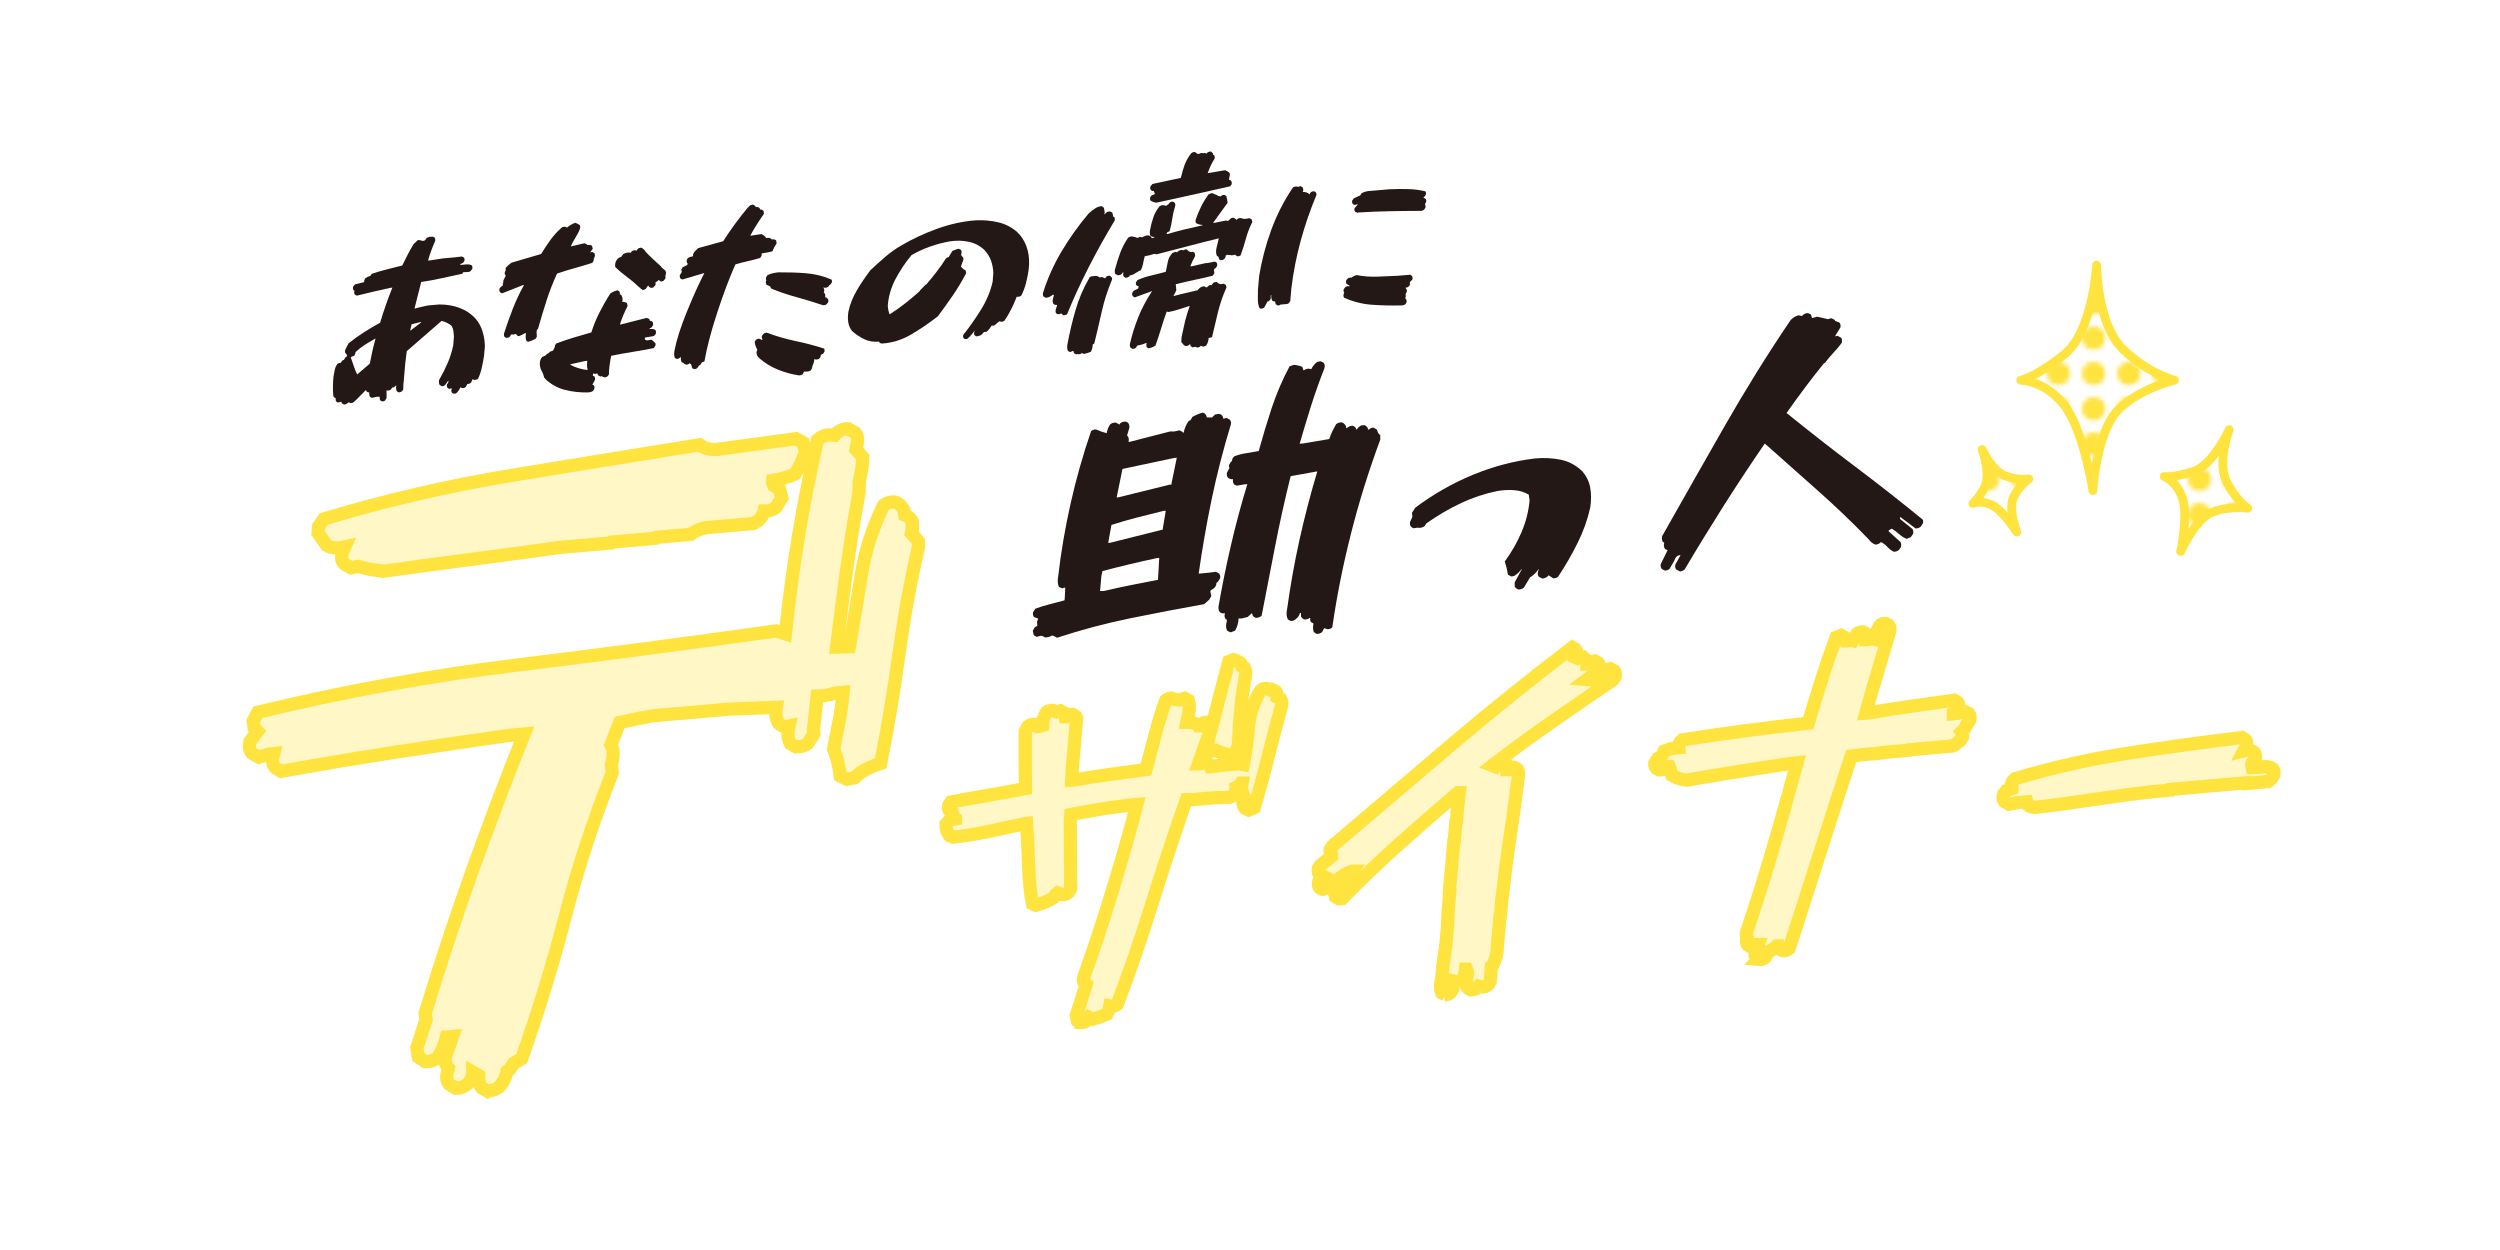 <?xml version="1.0" encoding="UTF-8"?> <svg xmlns="http://www.w3.org/2000/svg" xmlns:xlink="http://www.w3.org/1999/xlink" id="_レイヤー_2" viewBox="0 0 283.46 141.73"><defs><style>.cls-1{fill:#fff;}.cls-2{fill:#ffe33f;}.cls-3{fill:url(#_新規パターンスウォッチ_1);stroke-linecap:round;stroke-linejoin:round;}.cls-3,.cls-4{stroke:#ffe33f;}.cls-5,.cls-4{fill:none;}.cls-4{stroke-width:1.5px;}.cls-6{fill:#231815;}.cls-7{opacity:.3;}</style><pattern id="_新規パターンスウォッチ_1" x="0" y="0" width="7.34" height="7.34" patternTransform="translate(-6512.49 -3515.51) scale(.5)" patternUnits="userSpaceOnUse" viewBox="0 0 7.34 7.34"><rect class="cls-5" width="7.34" height="7.34"></rect><rect class="cls-1" width="7.34" height="7.34"></rect><circle class="cls-2" cx="3.67" cy="3.67" r="2.63"></circle></pattern></defs><path class="cls-6" d="m119.85,72.31c-.17-.11-.35-.2-.55-.26-.24.15-.51.22-.82.23-.14-.12-.3-.18-.48-.19l-.47.12-.32-.2-.11-.49.23-.41.28-.14v-.08s-.03-.42-.03-.42l.14-.32-.48-.19c-.11-.15-.15-.32-.11-.53l.26-.41c.52-.2,1.07-.37,1.64-.51.57-.14,1.13-.29,1.67-.44l.02-.19.07-1.24h-.15s-.2.07-.2.07l-.37-.16c-.15-.32-.18-.72-.09-1.19.32-2.76.79-5.51,1.41-8.27.62-2.76,1.39-5.49,2.32-8.2.17-.14.35-.21.55-.2.39.17.8.32,1.22.43.06-.37.19-.7.39-1,.19-.15.4-.21.63-.21l.44.23.05-.12c.19-.17.41-.24.67-.21.2.06.33.19.38.39l.02.27-.27.91c.19.16.24.4.17.72h.12s4.59-1.18,4.59-1.18h.49s.58-.13.58-.13l.36.2.03.07h.08c.09-.48.28-.92.57-1.33l.2-.09.22-.37c.37-.21.77-.38,1.18-.49.2.06.34.19.42.39l.02.15.61.02.33-.34.46-.08c.25.06.4.2.46.42v.12s.14-.01.14-.01l.27-.06.36.2c.11.15.15.32.11.53-.85,2.8-1.58,5.62-2.17,8.45-.59,2.83-1.08,5.66-1.48,8.47l.77-.07,1.19-.14.36.2c.11.14.15.32.11.53l-.26.41-.16.13c0,.23-.09.43-.28.6l-.36.23-.05.16.11.49-.23.41-.58.51c-2.81.5-5.6,1.04-8.37,1.6-2.77.57-5.54,1.3-8.31,2.21Zm11.45-6.56v-.08s.14-2.41.14-2.41l-.27.02c-1.03.22-2.07.45-3.1.7-1.04.25-2.06.5-3.07.77l-.12.55-.15,1.71h.42c1.04-.24,2.06-.47,3.08-.67,1.02-.21,2.04-.4,3.08-.6Zm.54-5.68v-.12s.34-2.04.34-2.04l-.27.02c-.98.24-1.97.49-2.96.74-.99.25-1.96.54-2.93.85l-.37,2.04h.15s6.02-1.51,6.02-1.51Zm.98-5.11l.02-.19.59-2.87-.27.02-5.89,1.25-.66,3.23h.15s5.91-1.46,5.91-1.46l.15.02Zm16.5,16.94l-.36-.24c-.1-.27-.11-.6-.03-.96l-.29-.17c-.09-.12-.11-.27-.07-.46h-.08c-.16.12-.36.18-.59.17-.17-.06-.3-.18-.39-.35v-.39s-.12.01-.12.01c-.05.26-.21.49-.48.7-.16.14-.35.21-.55.2l-.33-.17c-.17-.32-.2-.72-.09-1.19.36-2.6.82-5.2,1.39-7.79.57-2.58,1.25-5.19,2.03-7.8h-.08s-2.94.53-2.94.53c-.66,2.66-1.25,5.3-1.76,7.94-.51,2.63-1.02,5.26-1.53,7.88-.19.17-.42.25-.67.25l-.32-.2-.09-.3h-.08s-.41.39-.41.39l-.66.17h-.38c-.02.48-.15.95-.39,1.38l-.51.2-.37-.16c-.16-.24-.19-.55-.11-.92l.07-.35-.15-.06c-.14-.17-.17-.4-.09-.69-.26.07-.47.02-.63-.18-.09-.15-.12-.34-.1-.57.41-2.33.87-4.64,1.41-6.94.53-2.3,1.15-4.61,1.86-6.94l-.38.03-.81.15-.29-.13c-.14-.14-.19-.34-.14-.61-.23.02-.43-.04-.59-.18-.11-.14-.15-.33-.1-.57l.27-.49-.05-.34.23-.41.12-.05c0-.23.09-.42.28-.56.45-.17.9-.29,1.36-.35.46-.07.92-.15,1.39-.24.45-1.64.94-3.26,1.47-4.88.54-1.62,1.21-3.2,2.03-4.73l.47-.16c.35.02.68.1.97.22l.12.38h.08c.16-.12.36-.18.59-.17l.22.06c.16-.32.38-.6.68-.83l.39-.07.33.16c.14.17.17.38.09.65-.55,1.41-1.06,2.84-1.51,4.26-.45,1.43-.88,2.86-1.29,4.28l.46-.04,2.89-.49c.2-.58.47-1.15.79-1.69.19-.15.4-.21.63-.21.22.08.39.24.49.46l.02.19h.08c.19-.18.41-.26.67-.26.17.06.3.18.39.35v.08s.07,0,.07,0c.12-.22.29-.37.5-.47l.35-.03c.17.06.3.18.39.35l.02.15h.12c.14-.15.31-.22.51-.21l.36.2.19.45.21.21v.5c-1.3,3.51-2.41,7.05-3.31,10.62-.91,3.57-1.62,7.12-2.13,10.67-.17.14-.35.21-.55.2l-.37-.12-.23.44c-.16.14-.36.21-.59.21Z"></path><path class="cls-6" d="m172.17,66.84c-.2-.06-.34-.18-.43-.35v-.46s.82-1.5.82-1.5h-.04c-.23.31-.5.56-.83.77l-.31.07-.4-.2c-.08-.51-.2-1.01-.36-1.51.78-1.07,1.42-2.19,1.91-3.35.49-1.16.79-2.35.9-3.57l-.09-.65c-.48-.29-1.02-.46-1.63-.51s-1.24-.02-1.91.09c-1.39.28-2.77.73-4.13,1.37-1.36.63-2.68,1.41-3.95,2.31l-.18.29c-.19.15-.4.21-.63.21l-.23-.02-.39.07c-.2-.06-.34-.19-.42-.39v-.31s.27-.6.27-.6l-.04-.46.36-.57c2.06-1.54,4.25-2.79,6.56-3.74,2.31-.95,4.66-1.57,7.04-1.85,1.02-.09,1.99-.04,2.92.15.92.19,1.73.63,2.43,1.31.46.53.76,1.14.89,1.83.13.7.13,1.45.01,2.26-.3,1.37-.78,2.71-1.44,4.04-.66,1.33-1.4,2.61-2.22,3.84-.16.12-.34.17-.55.16l-.36-.24-.14-.1c-.2.22-.44.35-.72.37l-.4-.2c-.11-.15-.15-.33-.1-.57l.1-.28h-.04c-.23.33-.5.6-.79.81l-.16.09-.71,1.18c-.19.15-.4.22-.63.21Z"></path><path class="cls-6" d="m190.46,64.78l-.4-.2c-.12-.15-.15-.33-.1-.57l.59-1.06h-.08c-.31.03-.51.23-.62.6l-.54.94c-.16.14-.35.21-.55.2l-.33-.17c-.11-.14-.16-.32-.14-.53l.79-1.61-.29-.13c-.14-.19-.17-.44-.09-.73l-.15-.06c-.11-.17-.14-.39-.1-.65,2.34-4.14,4.69-8.29,7.06-12.43,2.37-4.15,4.87-8.18,7.52-12.09.28-.28.57-.46.88-.54l.41.08c.17-.22.4-.33.68-.33l.33.16.12.38h.12s.47-.13.47-.13c.4.1.81.19,1.23.28l.35-.11.37.16.1.15.48.19c.11.14.15.32.11.53l-.62,1.02h.08s.19-.06.19-.06l.44.23c.09.15.11.34.06.57-.29.39-.61.77-.96,1.14-.35.38-.67.76-.96,1.15h-.08c-.74.92-1.47,1.85-2.18,2.8-.72.95-1.41,1.91-2.08,2.87,2.56,2.07,5.14,4.09,7.76,6.06,2.62,1.97,5.19,3.99,7.72,6.06v.35s-.26.41-.26.41c-.17.14-.36.21-.59.21l-1.75-1.31-.02.23,1.42,1.15c.09.15.11.33.07.54l-.26.37-.47.2c-.32-.13-.61-.31-.86-.54-.26-.23-.53-.44-.82-.62l-.36.19v.12s1.33,1.2,1.33,1.2c.09.15.11.34.06.57l-.22.33c-.17.14-.36.21-.59.21-.27-.13-.51-.31-.73-.55-.22-.24-.46-.42-.73-.55-.17.19-.38.29-.63.29-.29-.1-.54-.3-.75-.59-1.86-1.92-3.79-3.77-5.79-5.54s-4-3.54-6-5.33c-1.6,2.33-3.15,4.68-4.67,7.07-1.51,2.39-2.99,4.79-4.41,7.2-.17.14-.35.22-.55.24Z"></path><path class="cls-6" d="m43.39,45.52l-.23-.08v-.05s-.04,0-.04,0c-.07-.11-.09-.24-.06-.41h-.31s-.58.13-.58.13l-.23-.12c-.07-.14-.09-.31-.07-.5-.13.01-.24-.03-.32-.12l-.04-.12h-.05s-.97.98-.97.98l-.08.08-.39.35-.26.05-.23-.1c-.14.14-.3.23-.5.26l-.25-.12-.08-.19h-.05s-.34.08-.34.08c-.11-.04-.19-.11-.24-.22l-.02-.29c-.14-.04-.23-.12-.26-.27-.03-.35-.05-.7-.04-1.06,0-.35.03-.72.06-1.09.04-.24.08-.49.14-.75.05-.25.15-.48.3-.69.12-.09.25-.13.39-.13l.14-.23.22-.12.17-.28c.11-.04.18-.11.18-.21l-.08-.16-.15-.18v-.22c.11-.27.25-.54.4-.81.56-.45,1.14-.87,1.74-1.25.6-.38,1.21-.75,1.84-1.09.2-.68.42-1.35.65-2.01.23-.66.48-1.32.74-1.97l-.19.02c-.64.14-1.28.28-1.92.43-.63.15-1.27.3-1.92.46l-.2-.1c-.09-.09-.12-.21-.09-.35l.03-.1-.11-.06c-.07-.11-.09-.23-.06-.38.06-.13.16-.24.29-.31l.97-.23c-.02-.17.04-.33.16-.47.17-.11.35-.19.54-.24l.16-.23c.57-.2,1.15-.37,1.73-.51.58-.15,1.16-.29,1.73-.44.19-.4.4-.81.61-1.22.21-.41.44-.81.68-1.21l.44-.42.17-.04.44.11.24-.07.19-.28.32-.12h.21s.12-.03.12-.03l.25.12c.07.11.09.23.06.38-.16.35-.3.71-.44,1.09-.14.37-.26.75-.37,1.13l.26-.02,1.42-.22,1.34-.12.82-.1.23.12c.07.09.09.21.06.36l-.14.23-.32.15v.1c.21-.02.44-.04.66-.06.22-.02.43.01.61.09.09.1.11.23.09.38l-.17.26c-.1.09-.22.13-.37.13l-.5.02-.11.18c-.78.17-1.55.33-2.32.5-.77.17-1.54.32-2.33.43l-.76,3.01h.05c.26-.07.51-.14.75-.19.24-.05.48-.11.73-.16l1.29-.11c.81,0,1.57.12,2.29.39.72.27,1.34.69,1.86,1.27.34.42.59.89.75,1.42.16.53.25,1.08.26,1.66l-.1,1.12c-.07.44-.15.88-.25,1.3-.09.43-.23.84-.41,1.24-.12.11-.26.16-.42.16l-.21-.08-.18.38c-.12.11-.26.16-.42.16l-.17.33c-.12.11-.26.15-.42.13l-.21-.08c-.1.28-.27.52-.51.7l-.24.02-.18-.1c-.09-.1-.11-.24-.06-.4l.03-.1h-.05s-.26.05-.26.05l-.18-.1c-.07-.11-.09-.24-.06-.41.11-.12.17-.26.18-.4h-.05s-.32.44-.32.44c-.1.11-.23.17-.37.18l-.27-.15c-.08-.15-.1-.34-.07-.55.37-.64.7-1.29.98-1.94.28-.65.49-1.32.63-2.01l.08-.97c-.01-.22-.03-.44-.06-.65-.03-.21-.1-.4-.21-.59-.16-.13-.34-.24-.53-.34-.19-.1-.39-.17-.61-.21l-3.94,3.43-.17,1.39-.21,2.41-.02.53-.11.18c-.12.11-.26.16-.42.16l-.22-.15c-.06-.19-.08-.39-.04-.62h-.05s-.21.19-.21.19l-.22.04-.09.18c-.12.11-.25.16-.39.16l-.14-.04v.15s0,.75,0,.75l-.19.28-.29.12Zm-2.87-3.08l1.41-1.21c.09-.47.19-.95.29-1.41.1-.47.23-.94.36-1.42h-.05c-.38.22-.76.44-1.14.68-.38.24-.74.52-1.08.84,0,.16-.05.3-.16.42l-.37.15v.05c.11.33.22.65.33.97.11.32.23.64.38.94l.03-.03Zm6.07-5l1.15-.87v-.05s-.12.01-.12.01l-.95.23-.16.71h.05s.03-.03.03-.03Z"></path><path class="cls-6" d="m59.86,38.75l-.18-.1c-.09-.25-.1-.54-.04-.87h-.12c-.22.14-.45.25-.69.34l-.21-.08v-.05s-.04,0-.04,0l-.06-.12h-.09s-.2.07-.2.07l-.21-.03-.07.03-.17.26c-.12.08-.25.11-.39.11l-.18-.11c-.07-.11-.09-.24-.06-.4.3-.93.63-1.85.99-2.78.36-.92.78-1.83,1.27-2.7h-.1c-.39.15-.79.31-1.18.47-.39.16-.8.32-1.21.47l-.23-.13c-.07-.11-.09-.23-.06-.38.06-.13.16-.24.29-.31l.07-.03c0-.14.03-.28.08-.42v-.19s.28-.55.28-.55c-.12-.1-.15-.24-.11-.4l.09-.18v-.29c.19-.21.41-.41.65-.59l3.37-.99c.33-.54.69-1.08,1.07-1.61.38-.53.83-1.01,1.34-1.44l.29-.05.25.1c.29-.25.6-.43.93-.54.17.07.33.15.5.25.05.11.07.24.04.38-.12.35-.29.69-.5,1.02-.21.33-.4.67-.55,1.02h.05s1.5-.35,1.5-.35l.27.12.06.09c.19-.05.37-.02.52.08l.09.33-.22.31-.08.1h.05s.19-.05.19-.05l.25.15c.05.09.07.21.04.36l-.12.3v.17s-.16.26-.16.26c-.67.22-1.34.42-2,.6-.67.18-1.33.39-2,.62-.47,1.02-.88,2.06-1.21,3.12-.34,1.06-.66,2.11-.95,3.15l-.13.11-.03.29.03.5-.16.23c-.27.15-.55.26-.84.34Zm6.96,5.74c-.95.04-1.87-.06-2.75-.28-.88-.22-1.63-.65-2.28-1.28l-.02-.07h-.05c-.07-.29-.17-.57-.32-.84-.14-.26-.21-.56-.19-.9.02-.24.11-.46.27-.65l.35-.15.18-.18.17-.09.21-.19.32-.1c.06-.15.13-.3.21-.45l-.02-.07.14-.28c.66-.25,1.32-.48,1.99-.68.67-.2,1.34-.4,2.02-.59.24-.76.54-1.51.91-2.24.37-.73.78-1.46,1.24-2.17.25-.18.53-.3.82-.36l.16.08c.09.09.12.21.09.35l.16.08c.11.17.17.37.16.61l-.06.17c.22,0,.41.05.56.17l.07.31c-.17.34-.33.68-.48,1.03-.15.35-.28.71-.39,1.07h.1s2.94-.75,2.94-.75l.3.14.05.19c.14,0,.26.06.34.16l.04.31-.16.26-.25.14v.07c.25-.04.47,0,.65.09.08.12.1.27.06.43-.06.13-.15.23-.29.29l-.94.15-.02.2c.09.1.2.14.35.11l.38-.06c.2.11.36.26.49.44v.19s-.19.31-.19.31c-.81.17-1.61.31-2.42.44-.8.13-1.61.27-2.42.44-.06.28-.11.56-.15.86-.04.29-.08.59-.1.88v.36c-.07.14-.16.24-.3.31l-.19.04c-.12-.04-.25-.08-.37-.14l-.12.04-.27-.15-.06-.19h-.09s-.22.05-.22.05l-.18-.08-.03.29.16.06c.08.1.11.23.09.38-.08.18-.18.37-.31.56.12.04.21.11.24.22v.22c-.04.12-.11.22-.21.31-.12.07-.24.11-.37.1Zm-.2-2.59c-.07-.3-.08-.63-.03-.99l-.22.02-1.69.37v.05c.28.17.59.3.92.4.33.1.67.17,1.02.2v-.05Zm6.23-9.04l-.25-.17-.02-.07h-.05c-.44-.42-.9-.82-1.39-1.18-.49-.36-.96-.75-1.39-1.18v-.31c.03-.24.13-.46.32-.65h.05s0-.05,0-.05l.34-.15.19-.28c.22-.13.46-.19.73-.19l.14.04.08-.15c.1-.09.22-.14.35-.15l.23.05c.06-.13.15-.23.26-.29l.27-.05c.2.1.36.24.48.44v.05s.04,0,.04,0c.27.3.56.58.85.85.29.27.58.54.88.8v.05s.48.42.48.42c.07.11.09.24.06.4l-.06.17.02.29-.19.26c-.1.07-.22.11-.36.1l-.2-.15h-.05c-.09.12-.2.2-.33.23v.05s0,.27,0,.27l-.26.29-.27.05-.22-.15-.06-.11h-.05s-.25.36-.25.36c-.12.09-.25.14-.39.13Z"></path><path class="cls-6" d="m78.74,41.87l-.25-.12-.13-.45-.18-.11c-.1.11-.24.16-.39.16l-.2-.1-.09-.09-.23-.12c-.06-.17-.09-.35-.07-.55h-.05c-.12.15-.26.21-.42.21l-.23-.13c-.07-.25-.08-.53-.02-.84.23-1.19.7-2.67,1.42-4.43.72-1.76,1.37-3.2,1.96-4.33h-.05s-2.44.72-2.44.72l-.21-.1c-.07-.09-.1-.21-.09-.35l.12-.23h.05s0-.05,0-.05l.06-.13-.05-.26.17-.28c.17-.09.33-.17.5-.24l.06-.15c-.12-.1-.15-.25-.1-.45.06-.13.15-.23.29-.29l.41-.11v-.15s0-.07,0-.07l.17-.3c.14-.12.28-.26.42-.4l2.83-.78c.42-.66.87-1.32,1.34-1.96.47-.64.96-1.27,1.47-1.88h.05s.03-.08.03-.08c.12-.12.26-.2.42-.23.14.02.26.09.36.21l.02.07c.19-.03.34.01.44.13l.06.14c.16,0,.29.06.39.18l.04.31c-.29.41-.56.82-.82,1.23-.26.41-.5.82-.73,1.25h.07s1.21-.18,1.21-.18c.15.08.3.19.45.32l.06.14c.24-.07.45-.04.61.09l.02.07c.21-.05.38-.02.51.1l.06.33c-.2.29-.36.6-.48.91-.41.1-.81.18-1.21.23.01.21-.05.38-.19.52-.46.14-.92.26-1.39.36-.47.11-.94.23-1.41.37-.67,1.51-1.36,3.33-2.06,5.47-.7,2.14-1.18,3.98-1.45,5.53l-.3.12-.14.25-.18.11-.19.28c-.1.07-.21.11-.32.12Zm11.89.7c-.83-.12-1.63-.34-2.4-.65-.77-.31-1.48-.74-2.11-1.28v-.05s-.04,0-.04,0c-.22-.17-.32-.41-.3-.7l.09-.25c-.17-.27-.27-.57-.3-.89.06-.13.16-.24.29-.31l.22-.04.3.14.07-.03v-.05c-.07-.11-.09-.23-.06-.38.08-.13.18-.24.31-.32l.24-.04c1.03.39,2.1.7,3.22.94,1.12.23,2.21.52,3.28.86.06.09.07.21.04.36l-.16.23-.25.12c0,.16-.05.29-.15.4-.12.11-.26.15-.42.13l-.19-.03v.07s0,.14,0,.14c-.05.21-.12.42-.22.62v.17s-.18.28-.18.28c-.18.1-.38.14-.58.12h-.17s-.12.27-.12.27c-.12.11-.26.16-.42.16Zm2.69-7.96c-.97-.33-1.95-.63-2.94-.9-.99-.27-1.96-.59-2.91-.98l-.17-.27-.41-.18-.07-.31.07-.2c-.06-.09-.07-.19-.04-.31l.17-.26c.2-.1.4-.17.61-.22.21-.05.42-.08.63-.1,1.05-.01,2.08.02,3.11.1,1.02.08,1.99.32,2.91.72.06.09.07.2.04.33l-.19.26-.12.06-.08.15c-.12.09-.26.13-.42.13l-.16-.03v.02c.08.09.12.22.11.38l-.06.17c.17.12.21.29.15.52.19.05.31.16.38.33l-.02.24c-.08.14-.18.24-.31.32l-.24.02Z"></path><path class="cls-6" d="m109.44,38.46c-.12-.04-.2-.12-.24-.24v-.22c.73-.92,1.4-1.88,2.03-2.89.63-1.01,1.07-2.07,1.32-3.17l.08-.97c-.02-.51-.11-.99-.27-1.43-.16-.44-.4-.82-.72-1.17-.5-.49-1.09-.8-1.78-.95-.69-.15-1.42-.17-2.17-.05-.74.13-1.48.32-2.21.58-.74.26-1.45.58-2.13.98-.71.85-1.31,1.76-1.82,2.72-.5.96-.79,1.96-.87,3,.02.35.08.68.2.97h.05c.59-.38,1.17-.79,1.73-1.23.57-.44,1.12-.91,1.65-1.39v-.05s.68-.69.68-.69h.05c.41-.47.8-.95,1.18-1.45.38-.49.73-.99,1.05-1.5.1-.09.21-.15.32-.17l.42-.69c.23-.1.46-.18.69-.25l.27.12c.08.12.1.27.06.43l-.04.17.26.32v.22s-.28.77-.28.77l.28.29.25.12.07.33c-.46.88-.96,1.72-1.52,2.53-.55.81-1.12,1.6-1.69,2.36-.97.76-1.98,1.45-3.02,2.06-1.04.61-2.15.96-3.31,1.03-.13,0-.23-.05-.32-.14l-.02-.07c-.62.05-1.19-.04-1.69-.29-.5-.25-.96-.55-1.37-.92-.23-.29-.37-.61-.43-.99s-.05-.78.02-1.22c.18-.84.51-1.65.97-2.43.46-.78.97-1.53,1.53-2.26.55-.52,1.11-1.02,1.68-1.51.57-.49,1.17-.92,1.8-1.28,1.33-.78,2.72-1.42,4.15-1.93,1.43-.51,2.86-.82,4.3-.93.89-.04,1.75.03,2.58.23.83.2,1.56.59,2.19,1.16v.05s.09.04.09.04l.02.07h.05c.46.54.78,1.15.96,1.84.18.69.21,1.44.11,2.24-.08.51-.17,1-.3,1.49-.12.49-.3.96-.53,1.41-.14.11-.28.15-.44.14l-.07-.02c-.18.47-.39.93-.61,1.38-.22.45-.48.9-.77,1.32-.12.11-.25.16-.39.15l-.21-.05c-.19.13-.36.28-.52.45l-.27.05-.07-.02c-.17.27-.36.51-.58.7l-.22.04-.07-.02-.31.34c-.18.1-.37.15-.56.17-.12-.04-.21-.12-.26-.24v-.22s.06-.17.06-.17h-.02c-.24.35-.51.65-.82.92l-.26.02Z"></path><path class="cls-6" d="m120.57,35.75l-.22-.2h-.07c-.1.06-.21.09-.34.08-.14-.04-.23-.13-.26-.27l.02-.24.17-.55c-.19.03-.34-.01-.44-.13-.08-.17-.1-.36-.04-.57l.11-.42-.12-.04c-.24.21-.5.33-.79.36l-.27-.15c-.07-.11-.09-.24-.06-.4.51-1.64,1.21-3.21,2.11-4.72s1.92-2.94,3.07-4.3c.22-.2.45-.38.69-.54.24-.17.5-.26.79-.29l.25.2c.03.19.06.37.09.55l-.06.17h.05s.29-.27.29-.27l.27-.05.3.12.09.33-.03.1.16.08c.07.11.09.24.06.4-1.04,1.72-2.01,3.46-2.92,5.24-.91,1.78-1.74,3.57-2.48,5.39-.12.08-.25.11-.39.11Zm2.35,4.38l-.25-.1c-.12.11-.26.15-.42.13l-.07-.02-.17.04-.25-.15-.05-.24h-.05s-.32.13-.32.13l-.25-.12c-.11-.23-.12-.5-.05-.82.24-1.28.54-2.55.91-3.83.37-1.28.9-2.52,1.61-3.73.1-.07.22-.11.37-.1.32-.08.58-.03.77.15l.22-.07c.14.05.27.11.39.16l.14-.2c.1-.07.22-.11.36-.1l.2.13c.07.09.09.2.07.33-.5,1.19-.89,2.39-1.16,3.61-.27,1.22-.56,2.43-.85,3.63l-.17.09c-.01.31-.08.59-.22.84-.25.1-.5.18-.76.24Zm4.72-8.62l-.23-.15c-.07-.12-.08-.27-.03-.46h-.1s-.08.16-.08.16c-.14.11-.29.16-.46.14l-.27-.12c-.08-.14-.1-.31-.05-.53.17-.62.36-1.24.58-1.84.22-.6.52-1.18.9-1.74.12-.11.27-.16.44-.16.19.03.37.07.54.12v.05s.12-.01.12-.01c.1-.07.22-.11.34-.1l.14.04c.18-.1.37-.17.57-.22.18-.02.33.04.46.15l.06.14.09.02.22-.07v-.07c-.17.02-.32-.03-.46-.15-.06-.2-.07-.44-.01-.7.09-.46.21-.91.36-1.36.15-.45.39-.87.71-1.27l.29-.12c.16,0,.31.03.45.08l.25-.17c.08-.13.18-.23.31-.29l.21-.02.2.13c.07.09.09.21.06.36-.15.46-.26.94-.33,1.43-.07.49-.17.96-.3,1.43l-.3.15-.04.17h.1c.67-.19,1.33-.37,1.98-.53.66-.16,1.32-.31,1.98-.45v-.05c-.26,0-.5-.08-.72-.2-.07-.11-.08-.24-.04-.41.17-.5.37-.98.6-1.45.23-.47.51-.93.83-1.38.14-.09.28-.15.44-.16.2.1.41.18.62.26l.02.07c.11,0,.21,0,.31.05.12-.14.27-.2.44-.18l.2.13c.08.23.12.49.15.76l-1.65,2.29.19-.02,1.28-.26.23.05.36-.32.24-.05.23.12.13.13c.12-.14.27-.21.45-.21l.44.11.19-.04h.17s.2-.06.2-.06l.27.14.07.31c-.31.61-.55,1.23-.72,1.87-.17.64-.38,1.28-.61,1.91-.1.07-.22.11-.37.1l-.2-.13-.02-.05h-.07s-.34.08-.34.08l-.18-.06-.12.03-.21-.05-.17.09c0,.16-.06.29-.18.4-.1.09-.23.13-.37.13l-.18-.08-.12-.33-.14-.06c-.12-.25-.14-.53-.07-.86l.27-1.13h-.07c-1.17.29-2.33.58-3.5.89-1.17.31-2.33.61-3.5.91-.08-.06-.18-.07-.31-.04-.33.11-.67.2-1.02.26-.07.26-.13.54-.18.81-.05.28-.14.54-.27.77-.2.08-.38.19-.56.31-.18.13-.37.22-.58.27l-.09-.02-.06.13c-.12.11-.26.16-.42.16Zm8.15,7.9l-.3-.09-.27.07-.22-.15-.05-.21h-.05c-.12.14-.27.21-.45.21l-.21-.1c-.1-.12-.2-.24-.3-.36l.03-.56c.12-.59.25-1.18.39-1.77.15-.59.32-1.17.53-1.74h-.1c-.38.12-.75.24-1.14.37-.38.13-.78.23-1.18.3l-.18-.06c-.23.63-.45,1.27-.64,1.93-.2.65-.41,1.29-.64,1.93-.25.17-.51.27-.79.31-.12-.04-.2-.12-.24-.24v-.17s.03-.17.03-.17l-.07-.02c-.31.14-.65.24-1,.3l-.14.23c-.1.09-.23.14-.37.15l-.25-.15c-.08-.14-.1-.3-.05-.48.23-1.02.55-2.02.95-3.02.4-.99.92-1.96,1.54-2.9h-.05c-.31.11-.63.23-.95.35-.32.12-.64.24-.95.35l-.23-.12c-.07-.11-.09-.23-.06-.38.06-.17.18-.28.34-.34l.32-.15.07-.25-.25-.12c-.07-.09-.09-.2-.07-.33l.19-.28c.51-.22,1.04-.4,1.58-.52.54-.13,1.08-.26,1.62-.41.08-.38.16-.75.23-1.13.07-.38.25-.71.53-1.01l.32-.12.21.05.08-.1h.05s0-.05,0-.05l.34-.13.21.05c.12-.07.25-.11.39-.11l.26.24.28.07.1-.03c.13,0,.22.06.29.17l.04.31c-.22.39-.41.78-.55,1.16h.17s1.62-.37,1.62-.37l.09.02.89-.18.18.08c.1.1.13.25.08.43l-.14.21-.18.11-.04.2c.05.09.07.2.04.31l-.16.26c-.7.17-1.4.34-2.1.48-.7.15-1.4.31-2.1.49v.05c.03.21.05.42.06.65l-.32.63h.05c.45-.12.91-.24,1.36-.34.45-.1.9-.21,1.33-.31.13-.19.29-.32.49-.4l.24-.05.3.14.26-.24.17-.04h.14s.14-.22.14-.22c.12-.09.25-.13.39-.13l.2.13c.1.1.26.14.47.1l.15-.04.25.15.07.28c-.41.92-.73,1.85-.96,2.79-.22.94-.45,1.87-.67,2.81-.12.09-.25.13-.39.13-.01.32-.11.61-.29.87-.1.07-.22.11-.36.1l-.23-.08c-.11.12-.24.19-.4.2Zm-4.72-16.43c-.23-.04-.44-.12-.62-.24-.06-.09-.07-.21-.04-.36l.16-.23.37-.13v-.07s-.13-.3-.13-.3c-.15.03-.26-.02-.34-.14-.06-.09-.07-.21-.04-.36l.24-.29,3.22-.69c.11-.49.25-.98.42-1.46.18-.48.43-.93.77-1.35.12-.09.25-.13.39-.13l.23.15v.05s.21.03.21.03l.3-.12.26.03.1-.03.25.07.06-.1c.12-.09.26-.13.42-.13l.24.22v.14s.12.06.12.06c.07.11.09.23.06.38-.17.26-.31.52-.44.8-.13.28-.24.56-.35.84h.1s1.88-.32,1.88-.32c.17.07.32.15.45.25.09.11.11.24.06.41l-.08.42c.11,0,.2.06.27.15.05.09.07.21.04.36l-.16.23c-1.41.32-2.81.63-4.21.95-1.4.31-2.8.62-4.2.92Z"></path><path class="cls-6" d="m142.99,35.02l-.18-.08c-.13-.29-.19-.62-.19-.99,0-.36.01-.73.01-1.1l.14-1.56c.28-1.71.72-3.43,1.34-5.14.62-1.71,1.44-3.34,2.48-4.88.12-.09.25-.13.39-.13l.21.05.25-.09.27.15.07.31-.07.2c.25,0,.48.05.67.18l.04.09h.05s.16-.24.16-.24c.1-.07.22-.11.37-.1.12.04.21.12.26.24v.19c-.71,1.7-1.31,3.44-1.79,5.21-.48,1.77-.83,3.54-1.04,5.29l-.12,1.31v.17s-.18.28-.18.28c-.12.08-.25.11-.39.11h-.14s-.29.04-.29.04l-.07-.02c-.1.09-.23.13-.37.13l-.23-.15-.07-.31c-.11,0-.21-.01-.3-.07-.11-.18-.15-.4-.13-.66h-.05s-.01.12-.01.12v.31c-.06.13-.16.23-.29.29h-.07c-.13.23-.25.46-.37.69-.1.09-.23.13-.37.13Zm15.82-.39c-1.11.03-2.22,0-3.32-.08-1.1-.09-2.13-.36-3.09-.8-.07-.11-.09-.23-.06-.38l.07-.2c-.07-.09-.09-.21-.06-.36l.19-.26c.1-.07.22-.11.37-.1l.09.02v-.1s-.31-.17-.31-.17c-.07-.11-.09-.23-.06-.38.06-.13.16-.24.29-.31l.22-.04.07.02c.2-.15.41-.25.62-.3.73.15,1.49.2,2.28.18.79-.03,1.58-.06,2.37-.1l1.41-.12.22.15c.05.11.07.24.04.38l-.24.26h-.05s0,.08,0,.08v.27c-.06.14-.16.23-.29.29l-.19.04v.05c.11.1.16.24.13.4l-.15.3c.04.09.05.2.02.31l-.06.13c.15.12.2.28.15.49-.06.14-.15.23-.29.29l-.36.06Zm2.22-10.72c-1.16,0-2.32.02-3.47.04-1.16.02-2.33.07-3.51.14l-.12.04-.28-.12c-.09-.1-.11-.24-.06-.41l.34-.39v-.05s-.07,0-.07,0c-.08.06-.18.08-.29.07-.12-.04-.21-.12-.26-.24v-.24s.19-.26.19-.26c.23-.1.47-.21.72-.33l.17-.26c.3-.15.61-.24.95-.25l2.2-.19c.7-.03,1.39-.04,2.08-.02.69.01,1.35.1,1.99.25.07.11.09.23.06.38l-.16.23-.1.06v.05s.25.15.25.15c.05.09.07.2.04.33l-.14.28c.07.11.09.23.06.38l-.16.23c-.12.09-.26.14-.42.13Z"></path><g class="cls-7"><path class="cls-2" d="m55.22,123.69l-.65-.38c-.25-.38-.35-.84-.31-1.36l-.65-.38c.01.52-.2.97-.63,1.36-.37.32-.81.47-1.32.46l-.73-.46c-.26-.33-.34-.72-.24-1.19l.14-.62c-.31-.32-.42-.78-.31-1.36l.79-2.24-.69.06c-.19.83-.51,1.61-.97,2.34-.43.33-.9.48-1.41.47l-.81-.54-.17-1.03,1.05-3.21-.11-.69c1.6-5.29,3.35-10.58,5.23-15.86,1.89-5.29,3.89-10.57,6-15.84l-1.55.14c-4.33.61-8.66,1.25-12.99,1.92-4.33.67-8.67,1.4-13.01,2.18l-.65-.38c-.26-.33-.37-.69-.33-1.1l.13-.53-.52.05-1.14.36-.82-.45c-.26-.33-.33-.75-.23-1.28l.59-.83.29-.37-.39-.4-.1-.77.51-1c9.72-2.35,19.49-4.14,29.31-5.34,9.82-1.21,19.63-2.5,29.44-3.88l1.08.34c.38-3.68.87-7.37,1.48-11.06.61-3.7,1.33-7.35,2.16-10.95.43-.38.9-.57,1.42-.56l.51.04c.44-.5.95-.75,1.52-.74l.82.45c.26.32.33.72.24,1.19l-.15.71.78.89-.11,1.31-.29,1.41-.02,1.22c-.54,2.94-1.01,5.87-1.41,8.8-.4,2.93-.78,5.86-1.15,8.78l1.46-.04c.46-2.7.92-5.42,1.35-8.15.44-2.73,1.28-5.36,2.53-7.9.37-.26.77-.39,1.23-.37.44.13.79.42,1.04.86l.12.6c.38.14.68.4.87.79v.87s-.11.44-.11.44l.78.89.03.6c-.93,4.07-1.67,8.16-2.23,12.26-.56,4.1-1.25,8.21-2.06,12.33-.82.25-1.59.6-2.32,1.07l-.65.58-.87.16-.74-.37c-.13-1.09-.39-2.1-.76-3.06.21-1.06.41-2.12.62-3.18.21-1.06.36-2.14.46-3.25l-.95.08c-.65.23-1.31.35-2,.35l-.42,3.85.05.43-.7,1.1c-.37.26-.8.39-1.31.38l-.65-.38c-.3-.49-.36-1.15-.17-1.98-.46.1-.85-.01-1.17-.33-.3-.49-.39-1.09-.27-1.8l-5.4.21-8.61.75c-1.27.23-2.52.48-3.74.76l-.99,2.52c.25.44.31.96.21,1.54l-.15.71.09.95c-2.12,5.33-3.89,10.73-5.3,16.17-1.42,5.45-3.07,10.86-4.97,16.23l-.9.51-.4.64-.37.29c-.11.65-.42,1.25-.93,1.82-.37.26-.8.39-1.32.38Zm-11.76-58.94c-1.02-.08-1.97-.26-2.86-.53l-.78.16-.81-.45c-.26-.32-.34-.72-.24-1.19l.32-.72c-.81.19-1.49.13-2.04-.17l-.99-1.39.07-.79.59-.83c7.08-2.12,14.17-3.77,21.29-4.94,7.11-1.17,14.22-2.33,21.33-3.47.53.42,1.2.59,2,.52l8.91-1.21.82.45.24,1.11c-.3.84-.69,1.65-1.15,2.44-.83.36-1.68.61-2.54.74l-.02.26.14.33.65.38.25,1.02-.69,1.1c-.37.26-.8.39-1.31.38-.09.41-.33.78-.7,1.1l-.54.31-4.65.41c-.91.02-1.73.3-2.46.82l-3.88.34-.09.1-4.99.44-.09.1-5.77.5c-3.35.47-6.67.92-9.99,1.35-3.32.43-6.64.88-9.99,1.35Z"></path><path class="cls-2" d="m122.52,115.94l-.37-.23-.12-.55,1.12-3.53c-.27-.18-.36-.46-.27-.84,1.01-2.78,2.09-6.03,3.22-9.74,1.14-3.71,2.07-6.99,2.8-9.83l-.9.08c-1.09.12-2.19.28-3.29.46-1.1.18-2.2.38-3.3.59l-.06.66.05,7.72-.25.46c-.22.19-.47.27-.75.24l-.46-.18-.27.2-.25.37c-.63.37-1.29.65-1.99.83l-.37-.18c-.22-1.02-.37-2.52-.44-4.5-.07-1.98-.14-3.51-.22-4.6l-.21.02c-1.34.29-2.68.58-4.03.87s-2.72.51-4.1.66l-.41-.18c-.25-.35-.39-.78-.4-1.27l.47-.52.61-.1v-.09s-.31-.32-.31-.32l-.06-.26c-.22-.09-.36-.26-.43-.48l.03-.35.29-.42c1.39-.27,2.79-.52,4.19-.76,1.4-.24,2.81-.49,4.23-.76v-.13c-.01-1.04-.03-2.09-.03-3.16,0-1.07,0-2.14,0-3.21l.3-.55c.21-.16.45-.24.7-.24l.36.27.21-.02.4-.12c0-.55.15-1.05.47-1.52.18-.13.4-.19.66-.19l.45.18.44-.13.45.26.09.43h.08c.22-.2.47-.29.75-.29l.36.23.11.25-.47,5.42-.09,1.57.34-.03c1.33-.23,2.67-.44,4.03-.63,1.35-.19,2.71-.37,4.06-.55.34-1.3.69-2.61,1.03-3.93.34-1.32.74-2.62,1.2-3.9.19-.16.38-.25.58-.27.33.15.68.22,1.05.21l.53-.18.41.23c.13.42.15.9.05,1.43l-.22,1.06c.48-.01.92.09,1.3.32l.04.08h.09c.22-.26.48-.4.76-.42l.41.18.11.25.13.03c.3-1.21.62-2.43.94-3.66.32-1.23.65-2.45.98-3.67l.53-.22c.28.09.55.23.82.41l.14.38.29.15c.15.28.18.61.08.99l-.41,2.68-.25,2.84-.1,2.09c-.03.38-.19.73-.47,1.04-.19.16-.39.24-.62.23-.53-.13-1.03-.3-1.49-.52l-.43.08-.4-.27c-.09-.22-.11-.5-.06-.82l.21-.88h-.08s-1.2,3.41-1.2,3.41h.09s.82-.12.82-.12l.41.23.07.21.47-.04.05-.05,2.67-.23.5.09c.27-1.41.46-2.85.59-4.3.13-1.46.59-2.83,1.38-4.11.19-.16.39-.24.62-.23l.45.18.18-.06.49.26c.1.16.14.36.12.6l.41.22c.12.22.16.48.1.77-.54,1.93-1.05,3.86-1.53,5.8-.48,1.94-1.01,3.86-1.57,5.76l-.62.27-.45-.22c-.2-.27-.26-.61-.17-1.03l.07-.31c-.25-.41-.32-.91-.21-1.5h-.13s-.24.33-.24.33l-.31.16c.03.34-.07.64-.29.89-.27.2-.57.28-.88.25l-1.54.05-2.37.21h-.56c-1.21,3.44-2.5,7.33-3.86,11.67-1.36,4.34-2.69,8.19-3.98,11.54-.18.13-.4.19-.66.19l-.17-.03c-.06.35-.17.67-.34.94-.5.22-1.02.41-1.54.57l-.49-.22-.29.42c-.21.13-.43.2-.66.19Z"></path><path class="cls-2" d="m163.87,112.79l-.41-.22c-.14-.37-.16-.8-.06-1.3l.05-.05.16-1.79.33-2.33.19-2.14.07-1.74.18-2.1-.04-.04.49-5.6.05-.05.2-2.27.05-.05.16-1.79.17-1.45h-.13c-2.25,1.91-4.48,3.86-6.71,5.85-2.22,1.99-4.37,4.04-6.44,6.16l-.39.03-.37-.23-.13-.51c.24-.42.55-.83.94-1.21.39-.38.75-.77,1.06-1.18h-.04c-.59.23-1.14.58-1.65,1.06-.51.48-1.06.82-1.65,1.01-.25-.06-.41-.22-.47-.48l.04-.39c.13-.24.3-.46.48-.65l-.45-.22c-.1-.17-.12-.38-.07-.65l.25-.37,1.24-.98v-.13c-.15-.16-.2-.37-.15-.64l.25-.41c4.5-3.84,9-7.67,13.5-11.49,4.51-3.82,9.08-7.5,13.72-11.03l.36.23c.13.16.17.36.12.6l-.11.31.25.11.61-.14.4.36v.39s.14-.01.14-.01c.21-.19.47-.3.75-.33l.45.27c.1.16.12.38.07.64l-.2.32-1.19.89.51.04c.33-.23.68-.47,1.02-.72.35-.25.71-.43,1.1-.55l.49.26c.1.16.12.38.07.65l-.25.37c-2.3,1.56-4.6,3.14-6.89,4.73-2.29,1.59-4.55,3.25-6.78,4.97l.29.11.16-.32c.21-.19.45-.29.71-.28l.37.19c.12.22.17.48.15.77h.09c.18-.17.38-.26.58-.28.23,0,.4.11.53.3.09.22.12.48.06.78-.29,2.31-.6,4.63-.95,6.96s-.65,4.65-.91,6.96l-.17,1.92-.05.05-.29,3.32c0,.75-.17,1.45-.48,2.08l-.18.15-.15,1.75-.25.41c-.22.19-.47.27-.75.24l-.33-.1-.37.34-.48.09-.33-.19c-.16-.16-.23-.34-.21-.55l.15-1.23-.14-.38h-.09c-.04.42-.15.8-.36,1.17-.22.19-.45.29-.71.28l-.25-.07c.04.49-.08.92-.37,1.29-.19.16-.39.24-.62.23Z"></path><path class="cls-2" d="m199.44,108.77c-.19-.07-.34-.2-.44-.4v-.43s.33-.85.33-.85h-.09c-.19.2-.42.29-.71.29l-.37-.23c-.13-.16-.17-.36-.12-.6l.06-.22c-.1-.16-.12-.36-.08-.6,1.08-3.19,2.08-6.39,3.02-9.59.93-3.21,1.84-6.42,2.72-9.65l-.52.05c-1.99.29-3.99.59-6,.92-2.01.32-4.01.65-6.01,1-.62-.06-1.17-.24-1.66-.55-.08-.34-.18-.66-.3-.97h-.09c-.3.24-.66.36-1.06.36l-.33-.19c-.13-.16-.18-.35-.17-.55l.35-.55.4-.21.31-.64c.53-.22,1.08-.35,1.66-.4-.03-.34.1-.63.38-.86,2.37-.38,4.75-.73,7.14-1.04,2.39-.31,4.78-.6,7.17-.87.48-1.63.98-3.27,1.5-4.9.51-1.64,1.07-3.25,1.66-4.83l.57-.22.45.26.09.38h.13s.35-.08.35-.08l.29.06.5-.82c.18-.13.4-.19.66-.19l.33.19c.13.19.16.42.11.68h.13s.48-.1.48-.1l.25.06c.13-.56.34-1.09.61-1.57.18-.16.39-.24.62-.23l.37.19c.13.16.18.36.16.59-.45,1.57-.92,3.14-1.39,4.7-.48,1.56-.93,3.12-1.35,4.7l.39-.03c1.59-.28,3.19-.54,4.79-.76,1.6-.23,3.21-.46,4.83-.68l.41.23c.13.16.17.36.12.6l-.3.46-.31.16v.09s.34-.03.34-.03l1.04-.18.37.19c.15.19.19.43.11.73-.23.34-.43.67-.6,1.01l-.33.33c.1.14.14.31.13.51l-.3.5c-.24.17-.47.35-.69.54l-.13.05-5,.44-.05.05-2.97.26-.05.05-2.07.18-1.38.16c-1.2,3.66-2.39,7.31-3.54,10.94-1.16,3.63-2.32,7.26-3.5,10.89-.22.19-.47.27-.75.24-.19-.07-.34-.2-.44-.4l-.03-.13h-.17c-.28.3-.6.5-.95.62l-.36.68c-.22.19-.46.27-.75.24Z"></path><path class="cls-2" d="m230.74,91.54c-.31,0-.59-.09-.83-.28l-.1-.34-.95.08-1.08.18-.53-.3c-.15-.22-.19-.48-.1-.77l.34-.46.62-.23v-.09s-.04-.43-.04-.43c.05-.24.18-.43.39-.6,4.21-1.26,8.49-2.23,12.82-2.9,4.33-.67,8.64-1.26,12.93-1.78l.41.27c.1.17.14.38.11.64l-.31.59c.5-.13.89-.06,1.18.2.13.19.16.44.11.73l-.25.41c-.12.04-.17.13-.15.27l.06.3c.4,0,.81-.03,1.25-.09.43-.05.79.02,1.09.23.13.19.16.42.11.69l-.34.51-.32.25-2.37.21-.03-.08-8.7.76-.05.09-1.85.16c-2.24.25-4.48.55-6.72.89-2.24.34-4.46.64-6.68.89Z"></path></g><path class="cls-4" d="m55.22,123.69l-.65-.38c-.25-.38-.35-.84-.31-1.36l-.65-.38c.01.52-.2.97-.63,1.36-.37.32-.81.47-1.32.46l-.73-.46c-.26-.33-.34-.72-.24-1.19l.14-.62c-.31-.32-.42-.78-.31-1.36l.79-2.24-.69.06c-.19.83-.51,1.61-.97,2.34-.43.33-.9.48-1.41.47l-.81-.54-.17-1.03,1.05-3.21-.11-.69c1.6-5.29,3.35-10.58,5.23-15.86,1.89-5.29,3.89-10.57,6-15.84l-1.55.14c-4.33.61-8.66,1.25-12.99,1.92-4.33.67-8.67,1.4-13.01,2.18l-.65-.38c-.26-.33-.37-.69-.33-1.1l.13-.53-.52.05-1.14.36-.82-.45c-.26-.33-.33-.75-.23-1.28l.59-.83.29-.37-.39-.4-.1-.77.51-1c9.72-2.35,19.49-4.14,29.31-5.34,9.82-1.21,19.63-2.5,29.44-3.88l1.08.34c.38-3.68.87-7.37,1.48-11.06.61-3.7,1.33-7.35,2.16-10.95.43-.38.9-.57,1.42-.56l.51.04c.44-.5.95-.75,1.52-.74l.82.45c.26.32.33.72.24,1.19l-.15.71.78.89-.11,1.31-.29,1.41-.02,1.22c-.54,2.94-1.01,5.87-1.41,8.8-.4,2.93-.78,5.86-1.15,8.78l1.46-.04c.46-2.7.92-5.42,1.35-8.15.44-2.73,1.28-5.36,2.53-7.9.37-.26.77-.39,1.23-.37.44.13.79.42,1.04.86l.12.6c.38.14.68.4.87.79v.87s-.11.44-.11.44l.78.89.03.6c-.93,4.07-1.67,8.16-2.23,12.26-.56,4.1-1.25,8.21-2.06,12.33-.82.25-1.59.6-2.32,1.07l-.65.58-.87.16-.74-.37c-.13-1.09-.39-2.1-.76-3.06.21-1.06.41-2.12.62-3.18.21-1.06.36-2.14.46-3.25l-.95.08c-.65.23-1.31.35-2,.35l-.42,3.85.05.43-.7,1.1c-.37.26-.8.39-1.31.38l-.65-.38c-.3-.49-.36-1.15-.17-1.98-.46.1-.85-.01-1.17-.33-.3-.49-.39-1.09-.27-1.8l-5.4.21-8.61.75c-1.27.23-2.52.48-3.74.76l-.99,2.52c.25.44.31.96.21,1.54l-.15.71.09.95c-2.12,5.33-3.89,10.73-5.3,16.17-1.42,5.45-3.07,10.86-4.97,16.23l-.9.51-.4.64-.37.29c-.11.65-.42,1.25-.93,1.82-.37.26-.8.39-1.32.38Zm-11.76-58.94c-1.02-.08-1.97-.26-2.86-.53l-.78.16-.81-.45c-.26-.32-.34-.72-.24-1.19l.32-.72c-.81.19-1.49.13-2.04-.17l-.99-1.39.07-.79.59-.83c7.08-2.12,14.17-3.77,21.29-4.94,7.11-1.17,14.22-2.33,21.33-3.47.53.42,1.2.59,2,.52l8.91-1.21.82.45.24,1.11c-.3.84-.69,1.65-1.15,2.44-.83.36-1.68.61-2.54.74l-.02.26.14.33.65.38.25,1.02-.69,1.1c-.37.26-.8.39-1.31.38-.09.41-.33.78-.7,1.1l-.54.31-4.65.41c-.91.02-1.73.3-2.46.82l-3.88.34-.09.1-4.99.44-.09.1-5.77.5c-3.35.47-6.67.92-9.99,1.35-3.32.43-6.64.88-9.99,1.35Z"></path><path class="cls-4" d="m122.52,115.94l-.37-.23-.12-.55,1.12-3.53c-.27-.18-.36-.46-.27-.84,1.01-2.78,2.09-6.03,3.22-9.74,1.14-3.71,2.07-6.99,2.8-9.83l-.9.08c-1.09.12-2.19.28-3.29.46-1.1.18-2.2.38-3.3.59l-.06.66.05,7.72-.25.46c-.22.19-.47.27-.75.24l-.46-.18-.27.2-.25.37c-.63.37-1.29.65-1.99.83l-.37-.18c-.22-1.02-.37-2.52-.44-4.5-.07-1.98-.14-3.51-.22-4.6l-.21.02c-1.34.29-2.68.58-4.03.87s-2.72.51-4.1.66l-.41-.18c-.25-.35-.39-.78-.4-1.27l.47-.52.61-.1v-.09s-.31-.32-.31-.32l-.06-.26c-.22-.09-.36-.26-.43-.48l.03-.35.29-.42c1.39-.27,2.79-.52,4.19-.76,1.4-.24,2.81-.49,4.23-.76v-.13c-.01-1.04-.03-2.09-.03-3.16,0-1.07,0-2.14,0-3.21l.3-.55c.21-.16.45-.24.7-.24l.36.27.21-.02.4-.12c0-.55.15-1.05.47-1.52.18-.13.4-.19.66-.19l.45.18.44-.13.45.26.09.43h.08c.22-.2.47-.29.75-.29l.36.23.11.25-.47,5.42-.09,1.57.34-.03c1.33-.23,2.67-.44,4.03-.63,1.35-.19,2.71-.37,4.06-.55.34-1.3.69-2.61,1.03-3.93.34-1.32.74-2.62,1.2-3.9.19-.16.38-.25.58-.27.33.15.68.22,1.05.21l.53-.18.41.23c.13.42.15.9.05,1.43l-.22,1.06c.48-.01.92.09,1.3.32l.04.08h.09c.22-.26.48-.4.76-.42l.41.18.11.25.13.03c.3-1.21.62-2.43.94-3.66.32-1.23.65-2.45.98-3.67l.53-.22c.28.09.55.23.82.41l.14.38.29.15c.15.28.18.61.08.99l-.41,2.68-.25,2.84-.1,2.09c-.03.38-.19.73-.47,1.04-.19.16-.39.24-.62.23-.53-.13-1.03-.3-1.49-.52l-.43.08-.4-.27c-.09-.22-.11-.5-.06-.82l.21-.88h-.08s-1.2,3.41-1.2,3.41h.09s.82-.12.82-.12l.41.23.07.21.47-.04.05-.05,2.67-.23.5.09c.27-1.41.46-2.85.59-4.3.13-1.46.59-2.83,1.38-4.11.19-.16.39-.24.62-.23l.45.18.18-.06.49.26c.1.16.14.36.12.6l.41.22c.12.22.16.48.1.77-.54,1.93-1.05,3.86-1.53,5.8-.48,1.94-1.01,3.86-1.57,5.76l-.62.27-.45-.22c-.2-.27-.26-.61-.17-1.03l.07-.31c-.25-.41-.32-.91-.21-1.5h-.13s-.24.33-.24.33l-.31.16c.03.34-.07.64-.29.89-.27.2-.57.28-.88.25l-1.54.05-2.37.21h-.56c-1.21,3.44-2.5,7.33-3.86,11.67-1.36,4.34-2.69,8.19-3.98,11.54-.18.13-.4.19-.66.19l-.17-.03c-.06.35-.17.67-.34.94-.5.22-1.02.41-1.54.57l-.49-.22-.29.42c-.21.13-.43.2-.66.19Z"></path><path class="cls-4" d="m163.87,112.79l-.41-.22c-.14-.37-.16-.8-.06-1.3l.05-.05.16-1.79.33-2.33.19-2.14.07-1.74.18-2.1-.04-.04.49-5.6.05-.05.2-2.27.05-.05.16-1.79.17-1.45h-.13c-2.25,1.91-4.48,3.86-6.71,5.85-2.22,1.99-4.37,4.04-6.44,6.16l-.39.03-.37-.23-.13-.51c.24-.42.55-.83.94-1.21.39-.38.75-.77,1.06-1.18h-.04c-.59.23-1.14.58-1.65,1.06-.51.48-1.06.82-1.65,1.01-.25-.06-.41-.22-.47-.48l.04-.39c.13-.24.3-.46.48-.65l-.45-.22c-.1-.17-.12-.38-.07-.65l.25-.37,1.24-.98v-.13c-.15-.16-.2-.37-.15-.64l.25-.41c4.5-3.84,9-7.67,13.5-11.49,4.51-3.82,9.08-7.5,13.72-11.03l.36.23c.13.16.17.36.12.6l-.11.31.25.11.61-.14.4.36v.39s.14-.01.14-.01c.21-.19.47-.3.75-.33l.45.27c.1.16.12.38.07.64l-.2.32-1.19.89.51.04c.33-.23.68-.47,1.02-.72.35-.25.71-.43,1.1-.55l.49.26c.1.16.12.38.07.65l-.25.37c-2.3,1.56-4.6,3.14-6.89,4.73-2.29,1.59-4.55,3.25-6.78,4.97l.29.11.16-.32c.21-.19.45-.29.71-.28l.37.19c.12.22.17.48.15.77h.09c.18-.17.38-.26.58-.28.23,0,.4.11.53.3.09.22.12.48.06.78-.29,2.31-.6,4.63-.95,6.96s-.65,4.65-.91,6.96l-.17,1.92-.05.05-.29,3.32c0,.75-.17,1.45-.48,2.08l-.18.15-.15,1.75-.25.41c-.22.19-.47.27-.75.24l-.33-.1-.37.34-.48.09-.33-.19c-.16-.16-.23-.34-.21-.55l.15-1.23-.14-.38h-.09c-.04.42-.15.8-.36,1.17-.22.19-.45.29-.71.28l-.25-.07c.04.49-.08.92-.37,1.29-.19.16-.39.24-.62.23Z"></path><path class="cls-4" d="m199.44,108.77c-.19-.07-.34-.2-.44-.4v-.43s.33-.85.33-.85h-.09c-.19.2-.42.29-.71.29l-.37-.23c-.13-.16-.17-.36-.12-.6l.06-.22c-.1-.16-.12-.36-.08-.6,1.08-3.19,2.08-6.39,3.02-9.59.93-3.21,1.84-6.42,2.72-9.65l-.52.05c-1.99.29-3.99.59-6,.92-2.01.32-4.01.65-6.01,1-.62-.06-1.17-.24-1.66-.55-.08-.34-.18-.66-.3-.97h-.09c-.3.24-.66.36-1.06.36l-.33-.19c-.13-.16-.18-.35-.17-.55l.35-.55.4-.21.31-.64c.53-.22,1.08-.35,1.66-.4-.03-.34.1-.63.38-.86,2.37-.38,4.75-.73,7.14-1.04,2.39-.31,4.78-.6,7.17-.87.48-1.63.98-3.27,1.5-4.9.51-1.64,1.07-3.25,1.66-4.83l.57-.22.45.26.09.38h.13s.35-.08.35-.08l.29.06.5-.82c.18-.13.4-.19.66-.19l.33.19c.13.19.16.42.11.68h.13s.48-.1.48-.1l.25.06c.13-.56.34-1.09.61-1.57.18-.16.39-.24.62-.23l.37.19c.13.16.18.36.16.59-.45,1.57-.92,3.14-1.39,4.7-.48,1.56-.93,3.12-1.35,4.7l.39-.03c1.59-.28,3.19-.54,4.79-.76,1.6-.23,3.21-.46,4.83-.68l.41.23c.13.16.17.36.12.6l-.3.46-.31.16v.09s.34-.03.34-.03l1.04-.18.37.19c.15.19.19.43.11.73-.23.34-.43.67-.6,1.01l-.33.33c.1.14.14.31.13.51l-.3.5c-.24.17-.47.35-.69.54l-.13.05-5,.44-.05.05-2.97.26-.05.05-2.07.18-1.38.16c-1.2,3.66-2.39,7.31-3.54,10.94-1.16,3.63-2.32,7.26-3.5,10.89-.22.19-.47.27-.75.24-.19-.07-.34-.2-.44-.4l-.03-.13h-.17c-.28.3-.6.5-.95.62l-.36.68c-.22.19-.46.27-.75.24Z"></path><path class="cls-4" d="m230.74,91.54c-.31,0-.59-.09-.83-.28l-.1-.34-.95.08-1.08.18-.53-.3c-.15-.22-.19-.48-.1-.77l.34-.46.62-.23v-.09s-.04-.43-.04-.43c.05-.24.18-.43.39-.6,4.21-1.26,8.49-2.23,12.82-2.9,4.33-.67,8.64-1.26,12.93-1.78l.41.27c.1.17.14.38.11.64l-.31.59c.5-.13.89-.06,1.18.2.13.19.16.44.11.73l-.25.41c-.12.04-.17.13-.15.27l.06.3c.4,0,.81-.03,1.25-.09.43-.05.79.02,1.09.23.13.19.16.42.11.69l-.34.51-.32.25-2.37.21-.03-.08-8.7.76-.05.09-1.85.16c-2.24.25-4.48.55-6.72.89-2.24.34-4.46.64-6.68.89Z"></path><path class="cls-3" d="m237.31,55.62s-1.07-6.92-3.29-9.72c-2.22-2.79-4.9-2.79-4.9-2.79,0,0,1.76-.34,4.97-2.95s3.63-10.09,3.63-10.09c0,0,.04,6.73,3.02,9.56s5.81,3.48,5.81,3.48c0,0-3.86.88-6.35,3.33s-2.91,9.18-2.91,9.18Z"></path><path class="cls-3" d="m247.27,62.52s.84-3.98.21-5.96-2.09-2.53-2.09-2.53c0,0,1.03.18,3.31-.58s4.05-4.73,4.05-4.73c0,0-1.37,3.66-.33,5.82s2.44,3.09,2.44,3.09c0,0-2.28-.32-4.14.5s-3.47,4.39-3.47,4.39Z"></path><path class="cls-3" d="m228.67,60.32s-1.49-2.35-2.75-3.01-2.23-.23-2.23-.23c0,0,.59-.41,1.34-1.86s-.29-4.25-.29-4.25c0,0,1.09,2.44,2.62,2.99s2.67.34,2.67.34c0,0-1.26.94-1.78,2.22s.41,3.8.41,3.8Z"></path></svg> 
